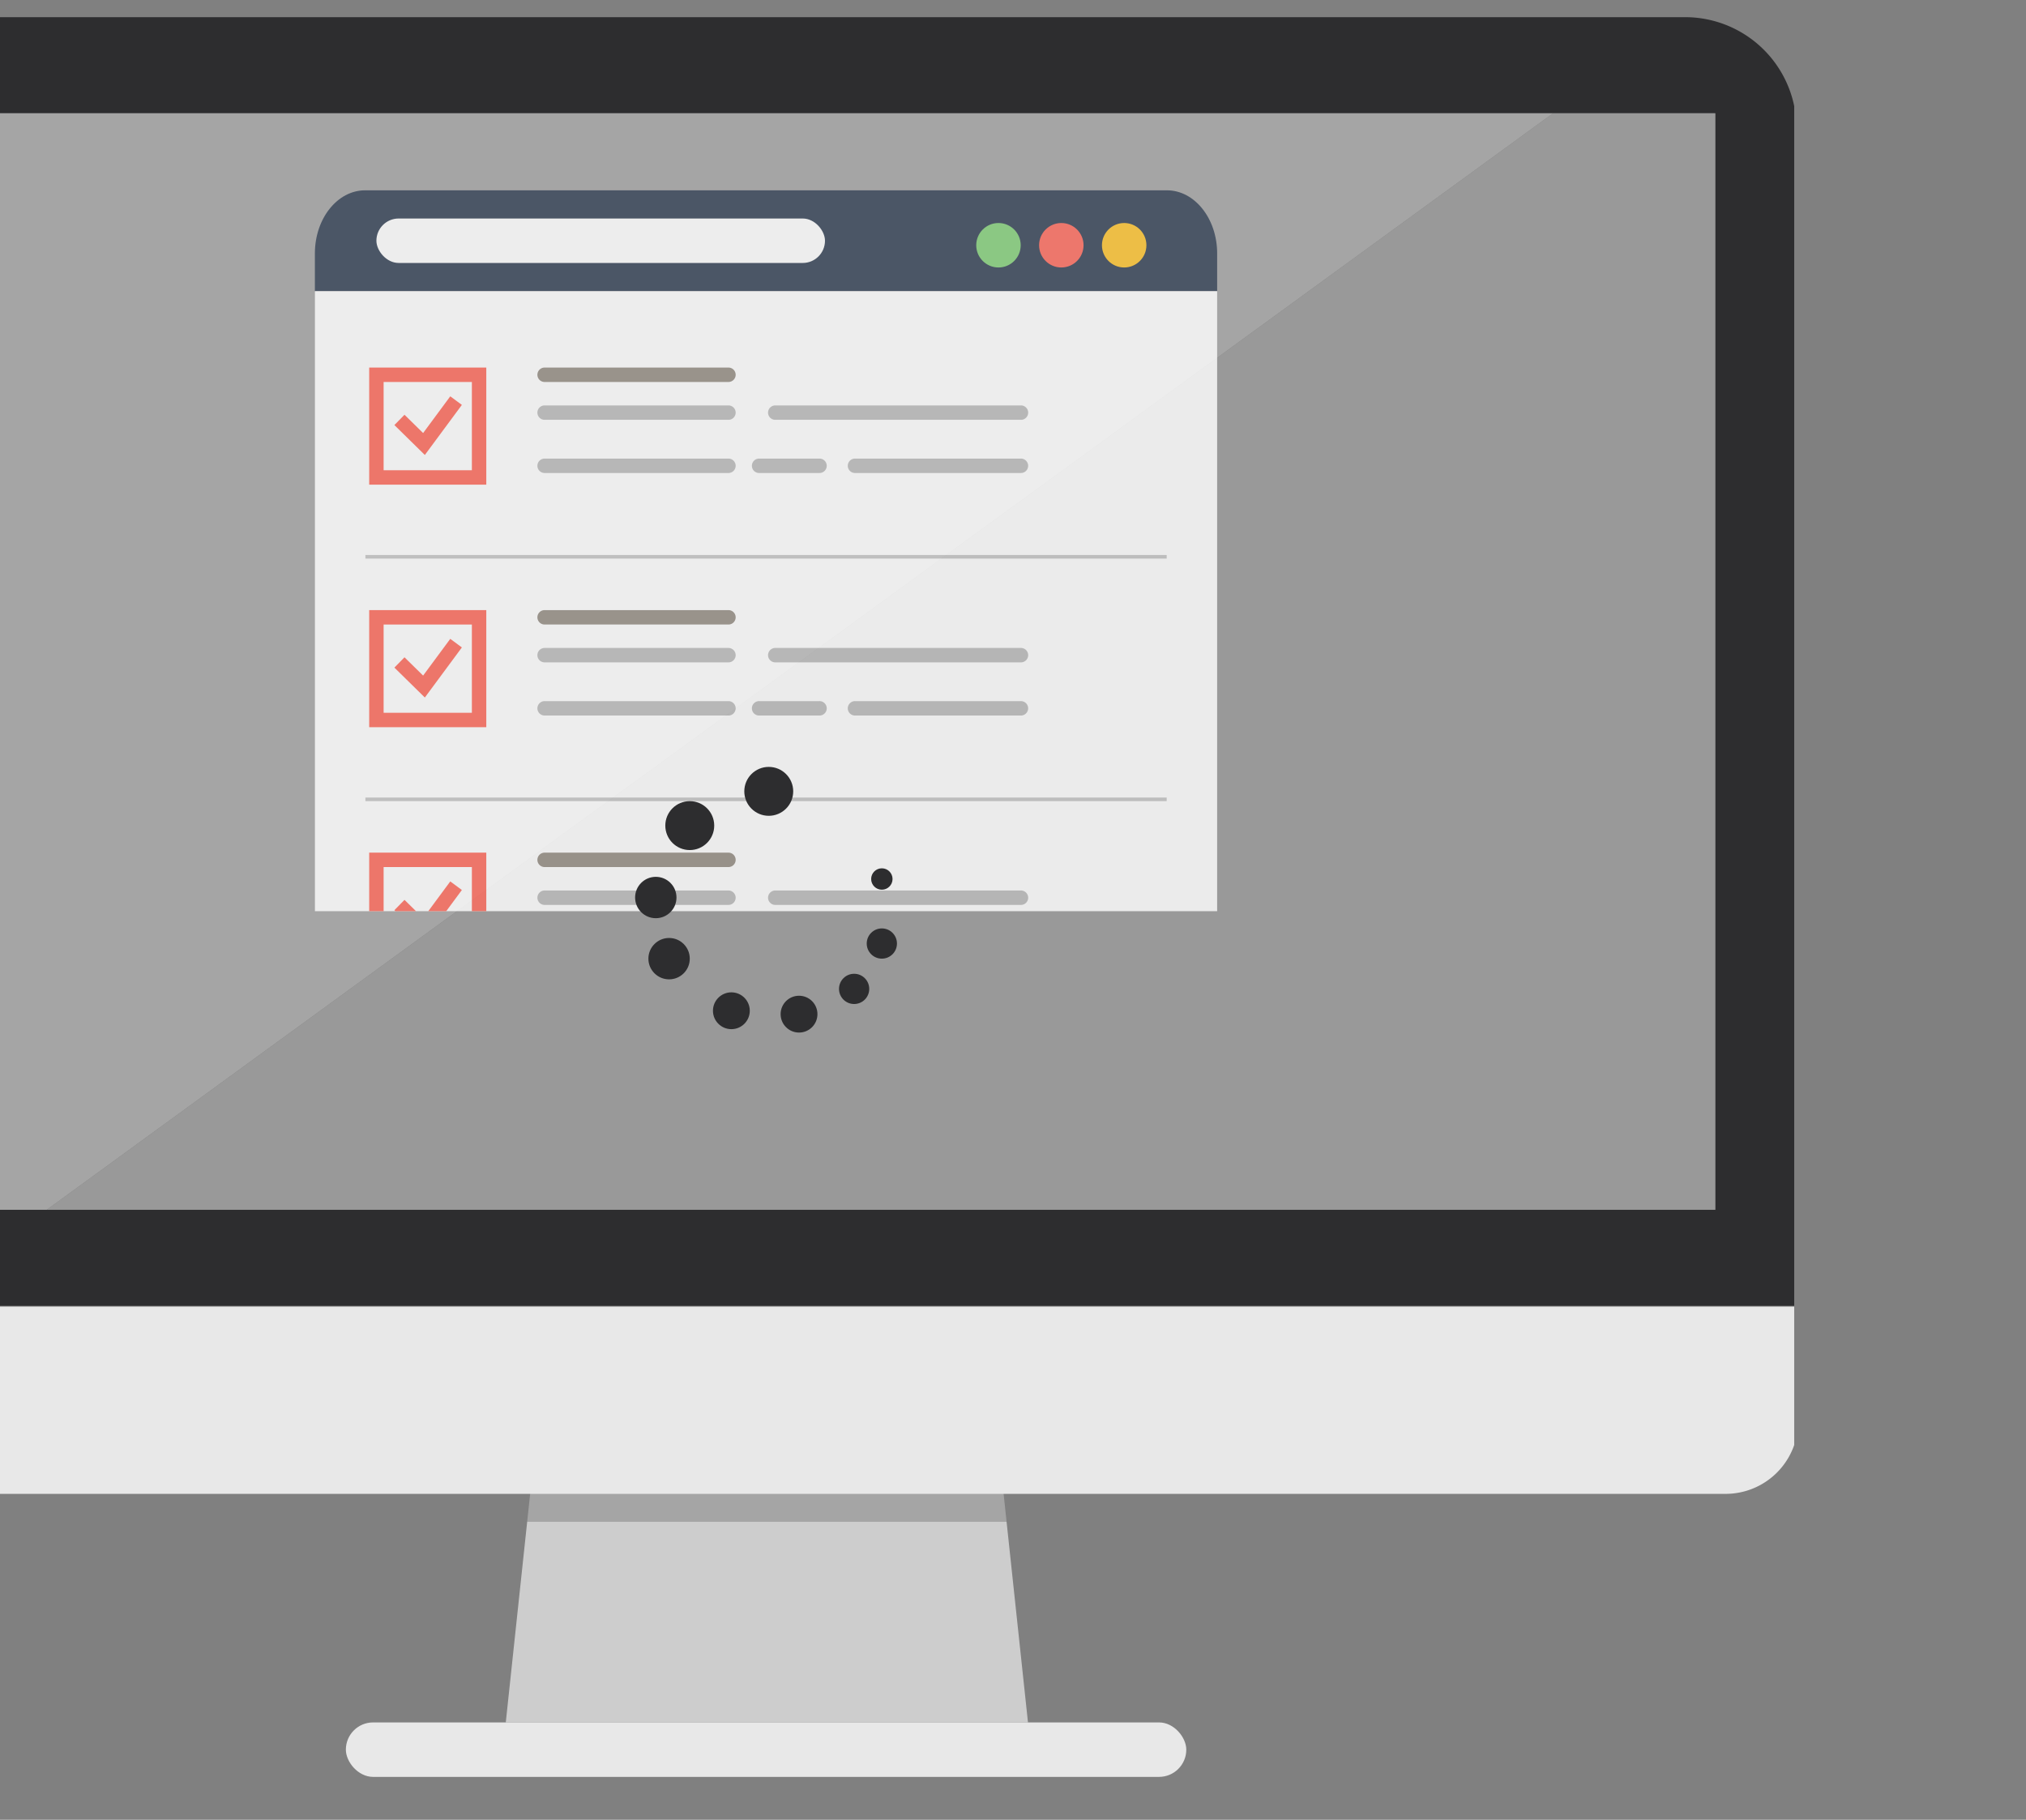 <svg xmlns="http://www.w3.org/2000/svg" xmlns:xlink="http://www.w3.org/1999/xlink" width="236" height="212" viewBox="0 0 236 212">
  <rect x="0" y="0" width="236" height="212" fill="#808080" stroke="none"/>
  <defs>
    <clipPath id="clip-path">
      <rect id="Rectangle_5376" data-name="Rectangle 5376" width="236" height="212" transform="translate(158 8534)" fill="#fff" stroke="#707070" stroke-width="1"/>
    </clipPath>
    <clipPath id="clip-path-2">
      <rect id="Rectangle_893" data-name="Rectangle 893" width="209" height="207" transform="translate(158 7524)" fill="none" stroke="#707070" stroke-width="1"/>
    </clipPath>
    <clipPath id="clip-path-3">
      <rect id="Rectangle_903" data-name="Rectangle 903" width="105.095" height="83.984" fill="none"/>
    </clipPath>
  </defs>
  <g id="Mask_Group_286" data-name="Mask Group 286" transform="translate(-158 -8534)" clip-path="url(#clip-path)">
    <g id="Mask_Group_46" data-name="Mask Group 46" transform="translate(0 1012)" clip-path="url(#clip-path-2)">
      <g id="Group_1158" data-name="Group 1158" transform="translate(-1938.986 6770.687)">
        <g id="Group_1146" data-name="Group 1146" transform="translate(2065.986 753.313)">
          <path id="Path_1188" data-name="Path 1188" d="M2296.052,1075.972h-54.858l-.491,4.6h55.839Z" transform="translate(-2148.292 -905.312)" fill="#a5a5a5"/>
          <path id="Path_1189" data-name="Path 1189" d="M2238.481,1084.676l-2.495,23.391h60.829l-2.495-23.391Z" transform="translate(-2146.07 -909.412)" fill="#cdcdcd"/>
          <path id="Path_1190" data-name="Path 1190" d="M2066.358,1037.316v13.354a8.46,8.46,0,0,0,8.459,8.461h223.35a8.46,8.46,0,0,0,8.459-8.461v-13.354Z" transform="translate(-2066.161 -887.102)" fill="#e8e8e8"/>
          <path id="Path_1191" data-name="Path 1191" d="M2293.276,753.313H2078.964a12.979,12.979,0,0,0-12.978,12.98V903.444h240.268V766.293A12.979,12.979,0,0,0,2293.276,753.313Zm3.512,138.934H2075.783V764.511h221.005Z" transform="translate(-2065.986 -753.313)" fill="#2d2d2f"/>
          <rect id="Rectangle_898" data-name="Rectangle 898" width="97.898" height="6.345" rx="3.173" transform="translate(71.288 198.655)" fill="#e8e8e8"/>
          <path id="Path_1192" data-name="Path 1192" d="M2084.509,774.484V902.22h26.65l175.461-127.736Z" transform="translate(-2074.712 -763.286)" fill="#a5a5a5"/>
          <path id="Path_1193" data-name="Path 1193" d="M2329.25,774.484h-18.894L2134.9,902.22H2329.25Z" transform="translate(-2098.448 -763.286)" fill="#999"/>
        </g>
        <g id="Group_1156" data-name="Group 1156" transform="translate(2133.671 773.479)" opacity="0.8">
          <g id="Group_1155" data-name="Group 1155" clip-path="url(#clip-path-3)">
            <g id="Group_1154" data-name="Group 1154" transform="translate(0 0)">
              <g id="Group_1147" data-name="Group 1147">
                <path id="Path_1194" data-name="Path 1194" d="M2299.05,798.8c0-4.062-2.62-7.355-5.851-7.355H2199.8c-3.231,0-5.851,3.293-5.851,7.355v4.4h105.1Z" transform="translate(-2193.954 -791.44)" fill="#344256"/>
                <path id="Path_1195" data-name="Path 1195" d="M2193.954,813.669V930.607c0,4.062,2.62,7.355,5.851,7.355H2293.2c3.231,0,5.851-3.293,5.851-7.355V813.669Z" transform="translate(-2193.954 -801.912)" fill="#fff"/>
                <rect id="Rectangle_899" data-name="Rectangle 899" width="52.253" height="5.179" rx="2.59" transform="translate(7.161 3.289)" fill="#fff"/>
                <circle id="Ellipse_1325" data-name="Ellipse 1325" cx="2.59" cy="2.59" r="2.59" transform="translate(77.032 3.814)" fill="#85d17a"/>
                <circle id="Ellipse_1326" data-name="Ellipse 1326" cx="2.59" cy="2.59" r="2.59" transform="translate(84.354 3.814)" fill="#ff6b5e"/>
                <circle id="Ellipse_1327" data-name="Ellipse 1327" cx="2.59" cy="2.59" r="2.59" transform="translate(91.676 3.814)" fill="#ffc42e"/>
              </g>
              <g id="Group_1149" data-name="Group 1149" transform="translate(5.879 20.654)">
                <g id="Group_1148" data-name="Group 1148" transform="translate(0.442)">
                  <path id="Path_1196" data-name="Path 1196" d="M2219.545,844.13h-13.64V830.49h13.64Zm-11.96-1.679h10.281V832.169h-10.281Z" transform="translate(-2205.905 -830.49)" fill="#ff6a5b"/>
                  <path id="Path_1197" data-name="Path 1197" d="M2215,843.658l-3.547-3.485,1.177-1.2,2.169,2.13,3.163-4.279,1.351,1Z" transform="translate(-2208.518 -833.475)" fill="#ff6a5b"/>
                </g>
                <rect id="Rectangle_900" data-name="Rectangle 900" width="93.338" height="0.42" transform="translate(0 21.835)" fill="#c6c6c6"/>
                <path id="Path_1198" data-name="Path 1198" d="M2265.258,832.169h-21.415a.84.84,0,1,1,0-1.679h21.415a.84.84,0,0,1,0,1.679Z" transform="translate(-2222.939 -830.49)" fill="#968e85"/>
                <path id="Path_1199" data-name="Path 1199" d="M2265.258,840.505h-21.415a.84.84,0,1,1,0-1.679h21.415a.84.84,0,0,1,0,1.679Z" transform="translate(-2222.939 -834.417)" fill="#bcbcbc"/>
                <path id="Path_1200" data-name="Path 1200" d="M2265.258,852.215h-21.415a.84.84,0,1,1,0-1.679h21.415a.84.84,0,0,1,0,1.679Z" transform="translate(-2222.939 -839.933)" fill="#bcbcbc"/>
                <path id="Path_1201" data-name="Path 1201" d="M2331.472,852.215H2312.2a.84.84,0,1,1,0-1.679h19.272a.84.84,0,1,1,0,1.679Z" transform="translate(-2255.141 -839.933)" fill="#bcbcbc"/>
                <path id="Path_1202" data-name="Path 1202" d="M2298.061,852.215h-6.981a.84.84,0,1,1,0-1.679h6.981a.84.84,0,1,1,0,1.679Z" transform="translate(-2245.191 -839.933)" fill="#bcbcbc"/>
                <path id="Path_1203" data-name="Path 1203" d="M2323.2,840.505h-28.563a.84.84,0,1,1,0-1.679H2323.2a.84.84,0,1,1,0,1.679Z" transform="translate(-2246.865 -834.417)" fill="#bcbcbc"/>
              </g>
              <g id="Group_1151" data-name="Group 1151" transform="translate(5.879 48.909)">
                <g id="Group_1150" data-name="Group 1150" transform="translate(0.442)">
                  <path id="Path_1204" data-name="Path 1204" d="M2219.545,897.55h-13.64V883.91h13.64Zm-11.96-1.679h10.281V885.589h-10.281Z" transform="translate(-2205.905 -883.91)" fill="#ff6a5b"/>
                  <path id="Path_1205" data-name="Path 1205" d="M2215,897.078l-3.547-3.485,1.177-1.2,2.169,2.13,3.163-4.279,1.351,1Z" transform="translate(-2208.518 -886.895)" fill="#ff6a5b"/>
                </g>
                <rect id="Rectangle_901" data-name="Rectangle 901" width="93.338" height="0.42" transform="translate(0 21.835)" fill="#c6c6c6"/>
                <path id="Path_1206" data-name="Path 1206" d="M2265.258,885.589h-21.415a.84.84,0,1,1,0-1.679h21.415a.84.84,0,0,1,0,1.679Z" transform="translate(-2222.939 -883.91)" fill="#968e85"/>
                <path id="Path_1207" data-name="Path 1207" d="M2265.258,893.925h-21.415a.84.84,0,1,1,0-1.679h21.415a.84.84,0,0,1,0,1.679Z" transform="translate(-2222.939 -887.837)" fill="#bcbcbc"/>
                <path id="Path_1208" data-name="Path 1208" d="M2265.258,905.635h-21.415a.84.84,0,1,1,0-1.679h21.415a.84.84,0,0,1,0,1.679Z" transform="translate(-2222.939 -893.353)" fill="#bcbcbc"/>
                <path id="Path_1209" data-name="Path 1209" d="M2331.472,905.635H2312.2a.84.84,0,1,1,0-1.679h19.272a.84.84,0,1,1,0,1.679Z" transform="translate(-2255.141 -893.353)" fill="#bcbcbc"/>
                <path id="Path_1210" data-name="Path 1210" d="M2298.061,905.635h-6.981a.84.84,0,1,1,0-1.679h6.981a.84.84,0,1,1,0,1.679Z" transform="translate(-2245.191 -893.353)" fill="#bcbcbc"/>
                <path id="Path_1211" data-name="Path 1211" d="M2323.2,893.925h-28.563a.84.84,0,1,1,0-1.679H2323.2a.84.84,0,1,1,0,1.679Z" transform="translate(-2246.865 -887.837)" fill="#bcbcbc"/>
              </g>
              <g id="Group_1153" data-name="Group 1153" transform="translate(5.879 77.164)">
                <g id="Group_1152" data-name="Group 1152" transform="translate(0.442)">
                  <path id="Path_1212" data-name="Path 1212" d="M2219.545,950.97h-13.64V937.33h13.64Zm-11.96-1.679h10.281V939.009h-10.281Z" transform="translate(-2205.905 -937.33)" fill="#ff6a5b"/>
                  <path id="Path_1213" data-name="Path 1213" d="M2215,950.5l-3.547-3.484,1.177-1.2,2.169,2.13,3.163-4.279,1.351,1Z" transform="translate(-2208.518 -940.315)" fill="#ff6a5b"/>
                </g>
                <rect id="Rectangle_902" data-name="Rectangle 902" width="93.338" height="0.42" transform="translate(0 21.835)" fill="#c6c6c6"/>
                <path id="Path_1214" data-name="Path 1214" d="M2265.258,939.009h-21.415a.84.84,0,1,1,0-1.679h21.415a.84.84,0,0,1,0,1.679Z" transform="translate(-2222.939 -937.33)" fill="#968e85"/>
                <path id="Path_1215" data-name="Path 1215" d="M2265.258,947.345h-21.415a.84.84,0,1,1,0-1.679h21.415a.84.84,0,0,1,0,1.679Z" transform="translate(-2222.939 -941.257)" fill="#bcbcbc"/>
                <path id="Path_1216" data-name="Path 1216" d="M2265.258,959.055h-21.415a.84.84,0,1,1,0-1.679h21.415a.84.84,0,0,1,0,1.679Z" transform="translate(-2222.939 -946.773)" fill="#bcbcbc"/>
                <path id="Path_1217" data-name="Path 1217" d="M2331.472,959.055H2312.2a.84.84,0,1,1,0-1.679h19.272a.84.84,0,1,1,0,1.679Z" transform="translate(-2255.141 -946.773)" fill="#bcbcbc"/>
                <path id="Path_1218" data-name="Path 1218" d="M2298.061,959.055h-6.981a.84.84,0,1,1,0-1.679h6.981a.84.84,0,1,1,0,1.679Z" transform="translate(-2245.191 -946.773)" fill="#bcbcbc"/>
                <path id="Path_1219" data-name="Path 1219" d="M2323.2,947.345h-28.563a.84.84,0,1,1,0-1.679H2323.2a.84.84,0,1,1,0,1.679Z" transform="translate(-2246.865 -941.257)" fill="#bcbcbc"/>
              </g>
            </g>
          </g>
        </g>
        <g id="Group_1157" data-name="Group 1157" transform="translate(2170.967 840.653)">
          <circle id="Ellipse_1328" data-name="Ellipse 1328" cx="2.849" cy="2.849" r="2.849" transform="translate(12.719 0)" fill="#2d2d2f"/>
          <circle id="Ellipse_1329" data-name="Ellipse 1329" cx="2.849" cy="2.849" r="2.849" transform="translate(3.518 3.99)" fill="#2d2d2f"/>
          <circle id="Ellipse_1330" data-name="Ellipse 1330" cx="2.41" cy="2.41" r="2.41" transform="translate(0 12.807)" fill="#2d2d2f"/>
          <circle id="Ellipse_1331" data-name="Ellipse 1331" cx="2.41" cy="2.41" r="2.41" transform="translate(1.548 19.93)" fill="#2d2d2f"/>
          <circle id="Ellipse_1332" data-name="Ellipse 1332" cx="2.145" cy="2.145" r="2.145" transform="translate(9.068 26.263)" fill="#2d2d2f"/>
          <circle id="Ellipse_1333" data-name="Ellipse 1333" cx="2.145" cy="2.145" r="2.145" transform="translate(16.95 26.659)" fill="#2d2d2f"/>
          <circle id="Ellipse_1334" data-name="Ellipse 1334" cx="1.761" cy="1.761" r="1.761" transform="translate(23.751 24.101)" fill="#2d2d2f"/>
          <circle id="Ellipse_1335" data-name="Ellipse 1335" cx="1.761" cy="1.761" r="1.761" transform="translate(26.98 18.817)" fill="#2d2d2f"/>
          <circle id="Ellipse_1336" data-name="Ellipse 1336" cx="1.246" cy="1.246" r="1.246" transform="translate(27.496 11.814)" fill="#2d2d2f"/>
        </g>
      </g>
    </g>
  </g>
</svg>
